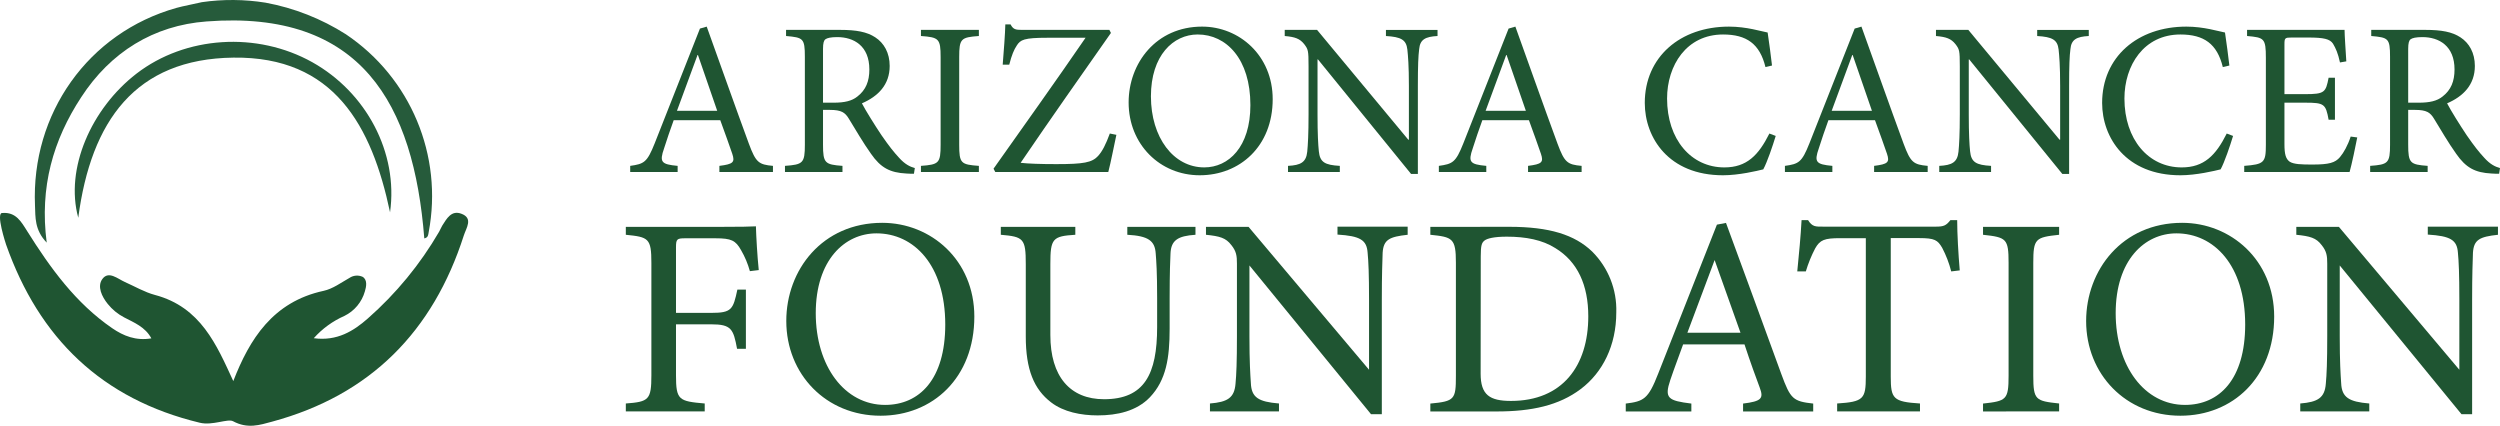<?xml version="1.0" encoding="UTF-8"?><svg id="b" xmlns="http://www.w3.org/2000/svg" viewBox="0 0 633.767 107.929"><defs><style>.f{fill:#265b3b;}.f,.g{stroke-width:0px;}.g{fill:#1f5532;}</style></defs><g id="c"><g id="d"><path class="g" d="M190.1,68.737c-.512-1.867-1.265-3.658-2.24-5.33-1.37-2.45-2.45-3-6.48-3h-7.7c-2.09,0-2.31.22-2.31,2.31v16.6h8.93c5.19,0,5.55-.86,6.63-5.9h2.16v15h-2.24c-.93-5-1.44-6.2-6.55-6.2h-8.93v12.94c0,6.27.72,6.56,7.28,7.13v2h-20v-2c5.83-.43,6.48-.94,6.48-7.13v-28.51c0-6.27-.72-6.55-6.48-7.13v-2h22.82c6.49,0,8.93-.07,10.16-.14.07,2.59.36,7.63.72,11.09l-2.25.27Z"/><path class="g" d="M223.65,56.487c12.35,0,23.35,9.44,23.35,23.77,0,15.48-10.52,25.13-23.77,25.13-13.82,0-23.9-10.52-23.9-24-.02-12.94,9.12-24.9,24.32-24.9ZM222.21,59.157c-8.07,0-15.41,6.77-15.41,20.23s7.34,23.26,17.57,23.26c8.71,0,15.26-6.48,15.26-20.38,0-15.12-7.99-23.11-17.42-23.11h0Z"/><path class="g" d="M303.06,59.517c-4.53.29-6.19,1.44-6.33,4.75-.07,1.66-.22,4.68-.22,11.31v7.77c0,7.35-.86,13-5,17.36-3.38,3.52-8.28,4.6-13.25,4.6-4.18,0-8.64-.86-11.81-3.31-4.32-3.31-6.41-8.28-6.41-16.7v-18.36c0-6.48-.57-6.92-6.33-7.42v-2h18.89v2c-5.76.36-6.33.94-6.33,7.42v18c0,10.51,5,16.27,13.61,16.27,10.22,0,13.46-6.34,13.46-18.29v-7.34c0-6.63-.21-9.36-.36-11.31-.21-3.24-1.87-4.46-7.2-4.75v-2h17.28v2Z"/><path class="g" d="M356.85,59.517c-4.61.5-6.12,1.22-6.34,4.53-.07,2.31-.21,5.33-.21,12v28.95h-2.74l-30.82-37.7v18c0,6.48.22,9.72.36,11.81.14,3.67,1.94,4.75,7.13,5.18v2h-17.5v-2c4.47-.36,6.19-1.44,6.48-5,.22-2.3.36-5.54.36-12.1v-18.33c0-2-.14-3.16-1.44-4.75-1.37-1.8-2.88-2.23-6.41-2.59v-2h10.8l30.54,36.22v-17.66c0-6.7-.15-9.79-.36-12-.22-3.24-1.88-4.25-7.64-4.61v-2h17.79v2.05Z"/><path class="g" d="M382.62,57.497c10.15,0,16.56,2,21,6.27,4.084,4.069,6.299,9.648,6.12,15.41,0,8.42-3.46,15.26-9,19.44s-12.46,5.69-21.32,5.69h-16.82v-2c6.19-.57,6.48-1.08,6.48-7v-28.73c0-6.2-.86-6.48-6.48-7.06v-2l20.02-.02ZM375.35,94.727c0,5.4,2.3,6.91,7.7,6.91,13,0,19.59-8.85,19.59-21.46,0-7.84-2.67-13.82-8.35-17.28-3.29-2.09-7.49-2.9-12.29-2.9-3.24,0-5,.44-5.69,1s-.93,1.23-.93,4l-.03,29.73Z"/><path class="g" d="M441.88,104.307v-2c4.68-.57,5.25-1.3,4.24-4s-2.37-6.41-3.88-11h-15.56c-1.15,3.24-2.23,6-3.24,9-1.58,4.68-.57,5.26,5.33,6v2h-16.63v-2c4.53-.57,5.69-1.08,8.21-7.56l14.9-37.8,2.3-.44c4.54,12.32,9.51,25.93,14.05,38.38,2.3,6.27,2.95,6.85,8.06,7.42v2h-17.78ZM434.67,65.927c-2.3,6.19-4.75,12.74-6.91,18.43h13.47l-6.56-18.43Z"/><path class="g" d="M494.65,68.807c-.53-2.083-1.302-4.097-2.3-6-1.15-1.94-1.87-2.45-5.83-2.45h-7.2v35.09c0,5.62.57,6.41,7.41,6.84v2h-21v-2c6.69-.43,7.27-1.15,7.27-6.84v-35.07h-6.5c-4,0-5.11.43-6.34,2.59-.974,1.867-1.768,3.822-2.37,5.84h-2.17c.44-4.39.87-8.93,1.09-13h1.65c1.08,1.72,1.87,1.65,3.89,1.65h28.51c2,0,2.6-.28,3.68-1.65h1.72c0,3.38.29,8.57.65,12.74l-2.16.26Z"/><path class="g" d="M502.71,104.307v-2c5.91-.65,6.48-.94,6.48-7.06v-28.6c0-6.19-.57-6.48-6.48-7.13v-2h19.29v2c-6,.65-6.55.94-6.55,7.13v28.58c0,6.2.57,6.41,6.55,7.06v2l-19.29.02Z"/><path class="g" d="M553.19,56.487c12.31,0,23.33,9.44,23.33,23.77,0,15.48-10.52,25.13-23.77,25.13-13.82,0-23.9-10.52-23.9-24,0-12.94,9.15-24.9,24.34-24.9ZM551.75,59.157c-8.07,0-15.41,6.77-15.41,20.23s7.34,23.26,17.57,23.26c8.71,0,15.26-6.48,15.26-20.38,0-15.12-7.99-23.11-17.42-23.11Z"/><path class="g" d="M633.25,59.517c-4.61.5-6.12,1.22-6.34,4.53-.07,2.31-.21,5.33-.21,12v28.95h-2.7l-30.86-37.7v18c0,6.48.22,9.72.36,11.81.15,3.67,2,4.75,7.13,5.18v2h-17.5v-2c4.47-.36,6.2-1.44,6.48-5,.22-2.3.36-5.54.36-12.1v-18.33c0-2-.14-3.16-1.44-4.75-1.36-1.8-2.88-2.23-6.4-2.59v-2h10.8l30.53,36.22v-17.66c0-6.7-.15-9.79-.36-12-.22-3.24-1.87-4.25-7.64-4.61v-2h17.79v2.05Z"/></g><path class="g" d="M182.369,43.6v-1.552c3.491-.443,3.99-.887,3.27-3.048-.72-2.161-1.829-5.154-3.048-8.534h-11.805c-.887,2.494-1.718,4.821-2.438,7.149-1.219,3.492-.72,4.045,3.437,4.434v1.552h-12.026v-1.552c3.491-.499,4.268-.832,6.207-5.708l11.472-29.095,1.718-.499c3.436,9.532,7.149,20.062,10.696,29.705,1.773,4.766,2.494,5.265,6.097,5.597v1.552h-13.578ZM176.938,13.95h-.111c-1.773,4.767-3.547,9.588-5.209,14.132h10.197l-4.877-14.132Z"/><path class="g" d="M231.693,44.043c-.665,0-1.275,0-1.94-.055-4.157-.222-6.484-1.441-8.978-5.043-1.939-2.715-3.935-6.152-5.598-8.867-.942-1.552-1.884-2.217-4.766-2.217h-1.773v8.812c0,4.71.499,5.043,4.932,5.375v1.552h-14.576v-1.552c4.545-.333,5.043-.665,5.043-5.375V14.393c0-4.71-.443-4.877-4.766-5.265v-1.552h13.744c4.046,0,6.761.499,8.867,1.884,2.217,1.441,3.658,3.935,3.658,7.26,0,4.766-2.937,7.703-7.039,9.477.942,1.829,3.27,5.542,4.933,8.036,1.995,2.882,3.159,4.322,4.489,5.764,1.496,1.662,2.771,2.272,3.99,2.604l-.222,1.441ZM211.299,26.032c2.826,0,4.655-.443,6.041-1.552,2.162-1.663,3.048-3.88,3.048-6.872,0-5.985-3.935-8.202-8.147-8.202-1.607,0-2.549.222-2.993.554-.388.277-.609.942-.609,2.438v13.634h2.66Z"/><path class="g" d="M233.466,43.6v-1.552c4.544-.333,4.988-.665,4.988-5.375V14.504c0-4.711-.443-5.043-4.988-5.376v-1.552h14.686v1.552c-4.544.333-4.987.665-4.987,5.376v22.168c0,4.766.443,5.043,4.987,5.375v1.552h-14.686Z"/><path class="g" d="M283.012,34.178c-.443,1.995-1.441,7.149-2.051,9.421h-28.652l-.443-.832c7.759-10.973,15.573-21.891,23.332-33.196h-9.643c-5.985,0-6.872.499-7.814,1.995-.665.998-1.275,2.383-1.885,4.821h-1.662c.277-3.547.609-7.703.665-10.197h1.33c.665,1.275,1.274,1.386,2.937,1.386h22.113l.388.776c-7.648,10.917-15.24,21.669-22.889,32.919,1.829.222,5.21.333,9.034.333,6.927,0,9.034-.388,10.585-2.05,1.108-1.22,1.995-2.993,2.992-5.708l1.663.333Z"/><path class="g" d="M322.637,25.145c0,11.971-8.368,19.286-18.51,19.286-10.031,0-18.012-7.814-18.012-18.455,0-9.976,6.983-19.23,18.621-19.23,9.421,0,17.9,7.315,17.9,18.399ZM291.768,24.424c0,10.419,5.708,18.012,13.522,18.012,6.152,0,11.694-5.154,11.694-15.795,0-11.693-6.097-17.9-13.356-17.9-6.207,0-11.86,5.32-11.86,15.684Z"/><path class="g" d="M364.425,9.128c-3.104.166-4.434.887-4.655,3.325-.222,1.663-.332,4.156-.332,9.311v22.334h-1.719l-23.608-29.04h-.11v13.911c0,5.099.166,7.759.332,9.366.277,2.827,1.552,3.492,5.32,3.713v1.552h-13.135v-1.552c3.215-.167,4.6-.887,4.877-3.602.166-1.718.333-4.378.333-9.477v-12.192c0-4.045-.111-4.267-1.108-5.597-1.108-1.386-2.328-1.829-4.933-2.051v-1.552h8.202l23.11,27.821h.166v-13.633c0-5.099-.222-7.648-.388-9.2-.277-2.494-1.607-3.214-5.432-3.436v-1.552h13.079v1.552Z"/><path class="g" d="M387.369,43.6v-1.552c3.491-.443,3.99-.887,3.27-3.048-.721-2.161-1.828-5.154-3.048-8.534h-11.805c-.887,2.494-1.718,4.821-2.438,7.149-1.219,3.492-.721,4.045,3.437,4.434v1.552h-12.026v-1.552c3.491-.499,4.268-.832,6.207-5.708l11.472-29.095,1.718-.499c3.437,9.532,7.149,20.062,10.696,29.705,1.773,4.766,2.494,5.265,6.097,5.597v1.552h-13.578ZM381.937,13.95h-.11c-1.773,4.767-3.547,9.588-5.21,14.132h10.197l-4.877-14.132Z"/><path class="g" d="M450.159,34.456c-.775,2.549-2.161,6.65-3.159,8.479-1.551.388-6.207,1.497-10.197,1.497-13.799,0-19.84-9.532-19.84-18.344,0-11.638,8.979-19.341,21.337-19.341,4.489,0,8.257,1.219,9.81,1.496.443,3.159.775,5.376,1.107,8.368l-1.662.388c-1.441-5.875-4.766-8.257-10.752-8.257-9.255,0-14.188,7.814-14.188,16.238,0,10.364,6.097,17.458,14.521,17.458,5.653,0,8.646-3.048,11.417-8.59l1.606.61Z"/><path class="g" d="M475.099,43.6v-1.552c3.491-.443,3.99-.887,3.27-3.048-.72-2.161-1.829-5.154-3.048-8.534h-11.805c-.887,2.494-1.718,4.821-2.438,7.149-1.219,3.492-.72,4.045,3.437,4.434v1.552h-12.026v-1.552c3.491-.499,4.268-.832,6.207-5.708l11.472-29.095,1.719-.499c3.436,9.532,7.148,20.062,10.695,29.705,1.773,4.766,2.494,5.265,6.097,5.597v1.552h-13.578ZM469.668,13.95h-.111c-1.773,4.767-3.547,9.588-5.209,14.132h10.197l-4.877-14.132Z"/><path class="g" d="M529.521,9.128c-3.104.166-4.434.887-4.655,3.325-.222,1.663-.332,4.156-.332,9.311v22.334h-1.718l-23.609-29.04h-.111v13.911c0,5.099.167,7.759.333,9.366.277,2.827,1.552,3.492,5.32,3.713v1.552h-13.135v-1.552c3.215-.167,4.601-.887,4.877-3.602.167-1.718.333-4.378.333-9.477v-12.192c0-4.045-.111-4.267-1.108-5.597-1.108-1.386-2.328-1.829-4.933-2.051v-1.552h8.202l23.11,27.821h.166v-13.633c0-5.099-.222-7.648-.388-9.2-.277-2.494-1.607-3.214-5.432-3.436v-1.552h13.079v1.552Z"/><path class="g" d="M566.1,34.456c-.775,2.549-2.161,6.65-3.158,8.479-1.553.388-6.207,1.497-10.197,1.497-13.8,0-19.841-9.532-19.841-18.344,0-11.638,8.978-19.341,21.337-19.341,4.488,0,8.258,1.219,9.809,1.496.443,3.159.776,5.376,1.109,8.368l-1.663.388c-1.44-5.875-4.767-8.257-10.751-8.257-9.256,0-14.188,7.814-14.188,16.238,0,10.364,6.096,17.458,14.52,17.458,5.652,0,8.646-3.048,11.416-8.59l1.607.61Z"/><path class="g" d="M597.578,34.843c-.332,1.829-1.44,7.038-1.939,8.756h-26.712v-1.552c5.043-.388,5.486-.832,5.486-5.32V14.67c0-4.988-.443-5.154-4.767-5.542v-1.552h24.718c0,1.386.277,5.154.443,7.98l-1.607.277c-.499-2.328-1.053-3.547-1.773-4.767-.775-1.164-2.272-1.552-6.263-1.552h-4.211c-1.719,0-1.829.111-1.829,1.773v12.581h5.209c4.988,0,5.265-.443,5.985-4.157h1.607v10.641h-1.607c-.721-3.99-1.108-4.322-5.93-4.322h-5.265v10.474c0,2.605.332,3.769,1.33,4.489,1.053.665,2.992.721,5.764.721,4.212,0,5.764-.443,6.982-1.884.942-1.108,1.995-2.993,2.716-5.209l1.662.222Z"/><path class="g" d="M633.546,44.043c-.665,0-1.274,0-1.939-.055-4.156-.222-6.484-1.441-8.978-5.043-1.94-2.715-3.936-6.152-5.598-8.867-.942-1.552-1.885-2.217-4.767-2.217h-1.773v8.812c0,4.71.499,5.043,4.933,5.375v1.552h-14.575v-1.552c4.544-.333,5.043-.665,5.043-5.375V14.393c0-4.71-.443-4.877-4.767-5.265v-1.552h13.744c4.046,0,6.762.499,8.867,1.884,2.217,1.441,3.658,3.935,3.658,7.26,0,4.766-2.938,7.703-7.038,9.477.942,1.829,3.27,5.542,4.933,8.036,1.994,2.882,3.158,4.322,4.488,5.764,1.496,1.662,2.771,2.272,3.99,2.604l-.222,1.441ZM613.151,26.032c2.827,0,4.655-.443,6.041-1.552,2.161-1.663,3.048-3.88,3.048-6.872,0-5.985-3.935-8.202-8.146-8.202-1.607,0-2.549.222-2.992.554-.389.277-.61.942-.61,2.438v13.634h2.66Z"/><g id="e"><path class="g" d="M.61,53.997c3.39-.27,4.73,2.13,6.28,4.6,5.86,9.34,12.3,18.26,21.56,24.61,2.83,1.94,6,3.24,9.92,2.57-1.56-2.91-4.4-4-6.91-5.32-1.604-.837-3.017-1.998-4.15-3.41-1.5-1.86-2.74-4.46-1.35-6.33,1.58-2.13,3.83-.06,5.71.78,2.52,1.12,5,2.58,7.59,3.27,11.64,3.08,15.66,12.69,19.88,21.84,4.11-10.58,10-20.1,22.91-22.88,2.31-.5,4.42-2.08,6.55-3.28.988-.663,2.249-.765,3.33-.27,1.29.79.91,2.55.57,3.68-.765,2.721-2.652,4.986-5.19,6.23-2.965,1.305-5.615,3.232-7.77,5.65,5.92.8,10.1-1.83,13.7-5,7.175-6.309,13.281-13.739,18.08-22,.24-.41.59-1.24.8-1.56,1.11-1.73,2.29-3.95,4.82-3,3.09,1.13,1.24,3.63.65,5.48-7.8,24.34-23.66,40.48-48.59,47.23-3.15.85-6.21,1.89-9.92-.1-1.36-.73-5.19,1.16-8.43.38C25.84,101.197,9.91,85.737,1.54,61.997c0,0-2.72-8.18-.93-8Z"/><path class="f" d="M67.32.677c7.233,1.339,14.141,4.055,20.35,8,16.426,11.014,24.691,30.77,21,50.2-.12.62-.08,1.34-1.11,1.56-2.67-34.08-15.93-58-55.21-55-13.4,1-24.32,7.76-31.76,19.2-7.1,10.83-10.59,22.77-8.75,36.87-3.13-3.26-2.84-6.51-2.97-9.42C7.88,28.837,22.32,8.307,44.75,1.997c1.66-.47,4.59-1,6.44-1.45,5.352-.77,10.791-.726,16.13.13Z"/><path class="f" d="M19.84,55.207c-3.41-12.42,3.29-27.69,14.76-36.54,12.4-9.56,30.54-10.74,44.58-2.89,13.66,7.65,21.82,22.9,19.7,38.05-4.64-22-14.23-39.53-39.69-39.22-24.88.3-36.12,16.06-39.35,40.6Z"/></g></g></svg>